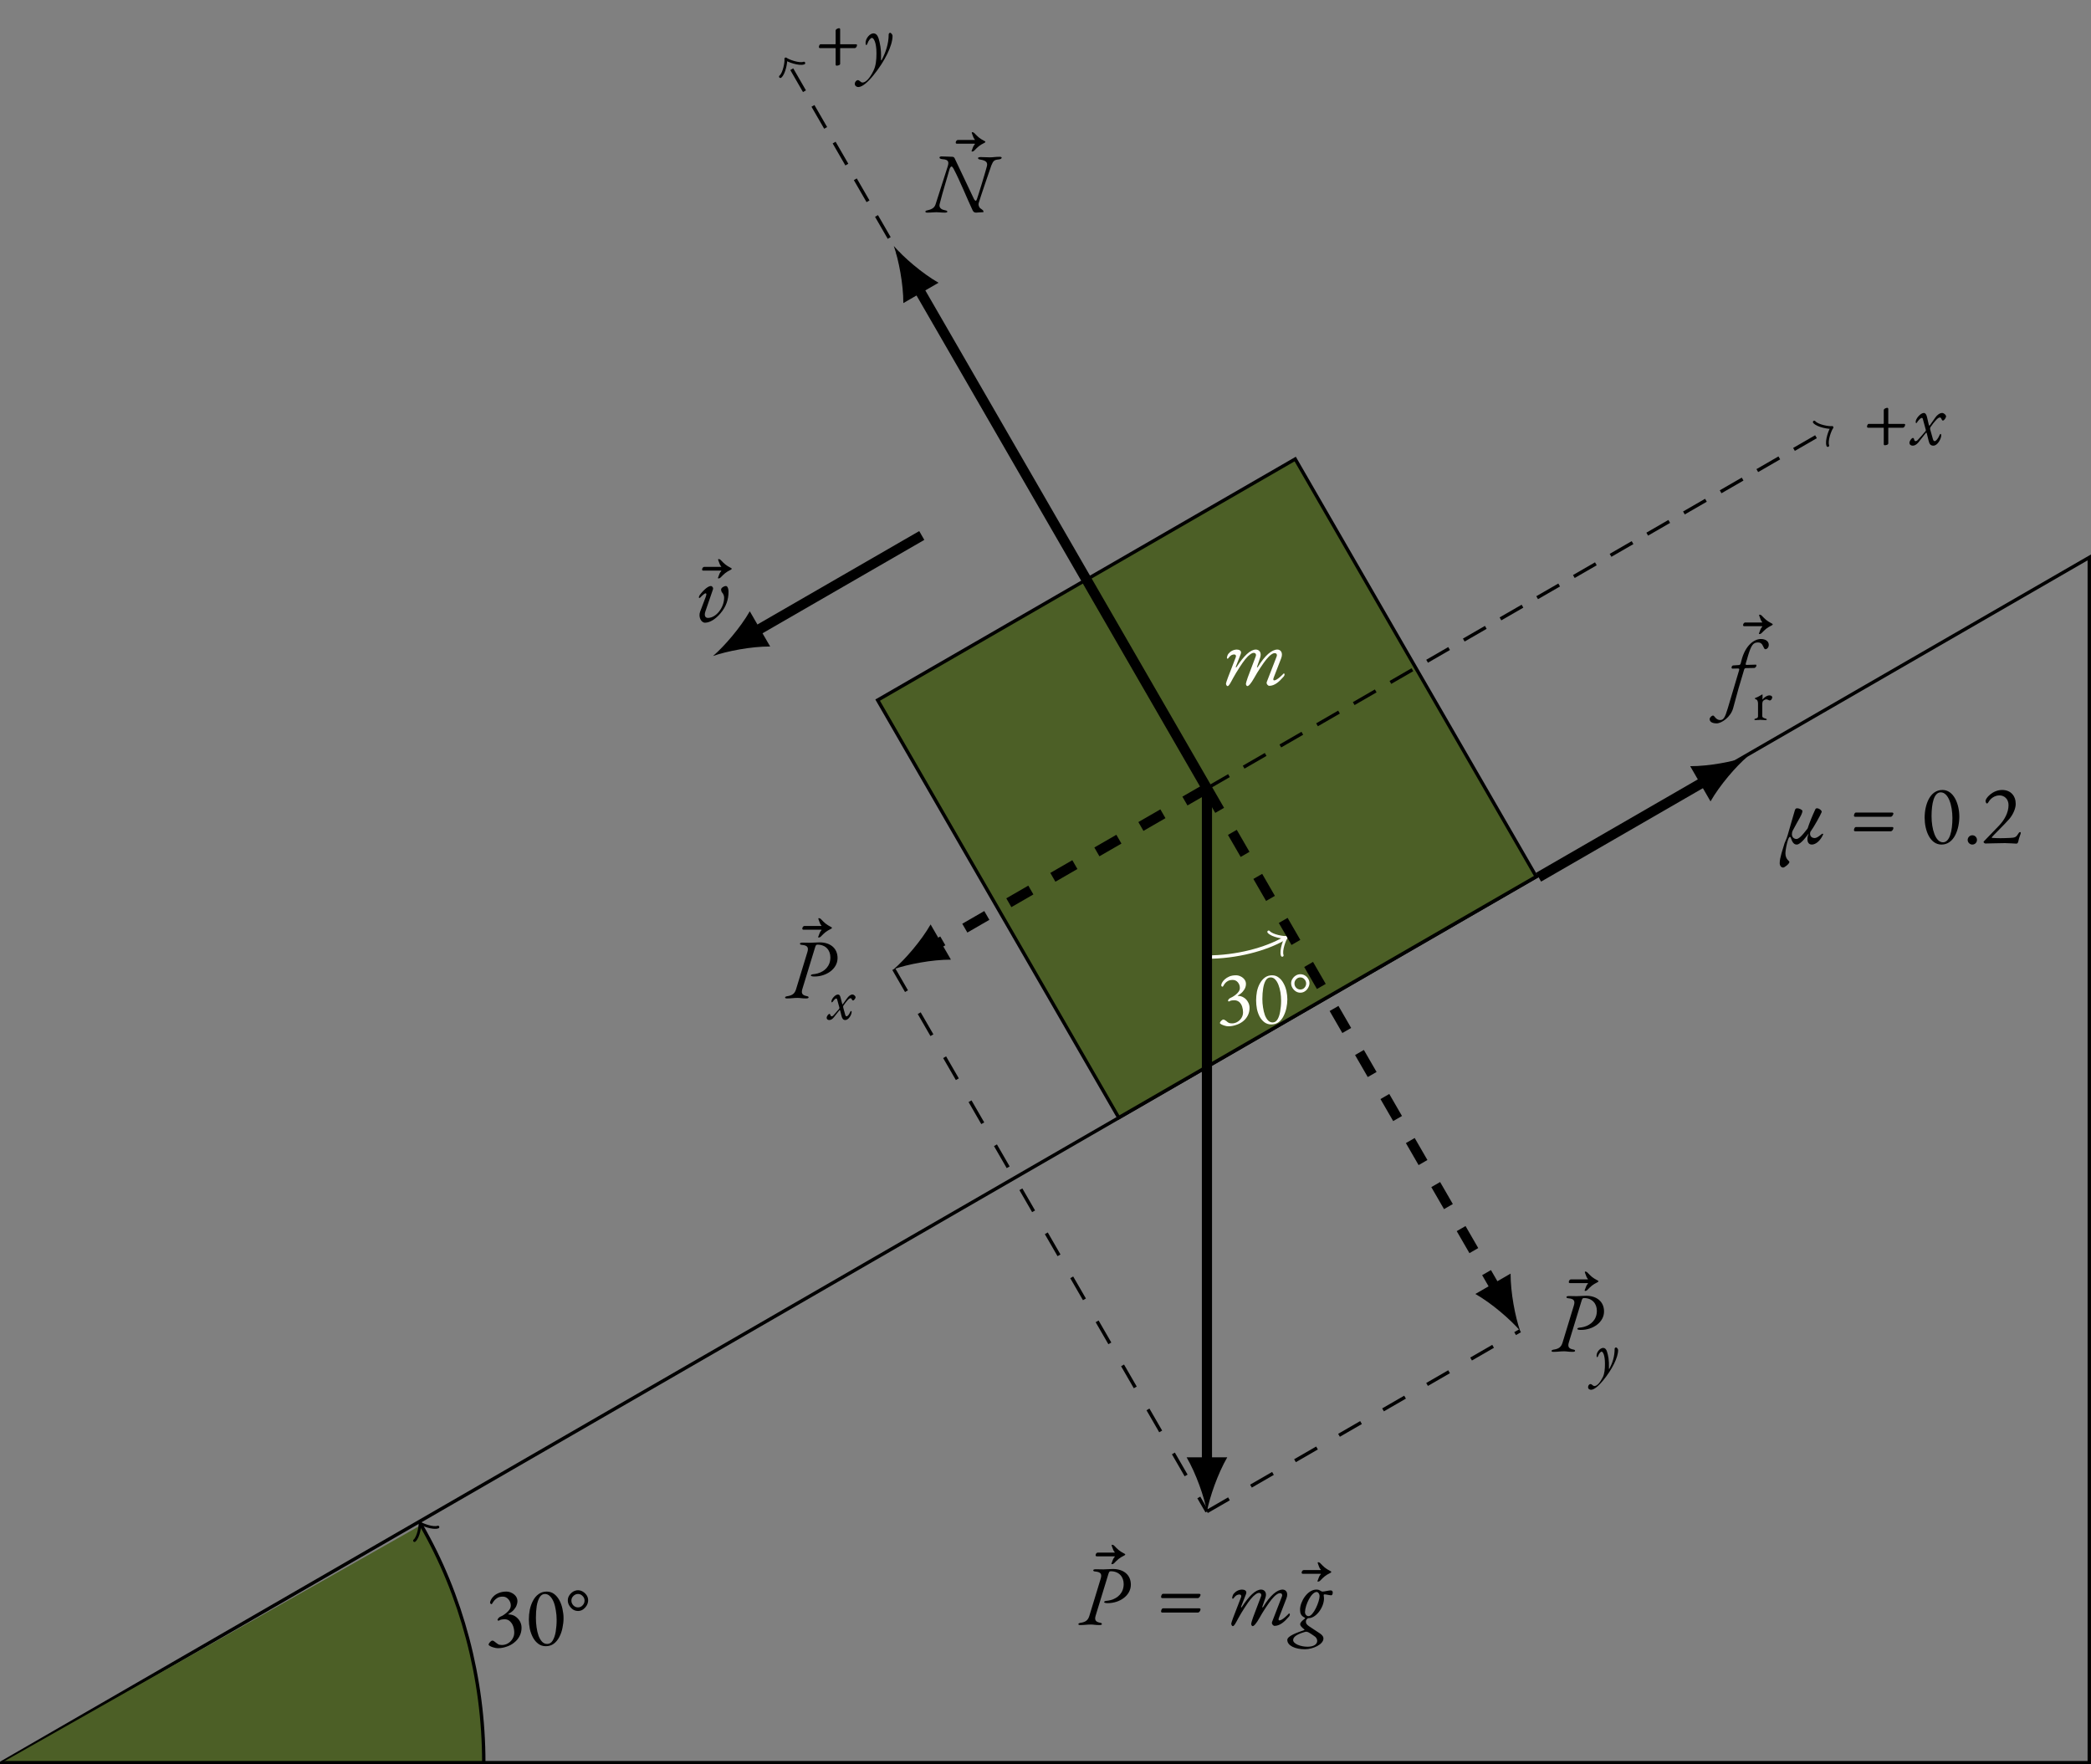 <?xml version="1.0" encoding="UTF-8" standalone="no"?>
<svg
   xmlns:dc="http://purl.org/dc/elements/1.1/"
   xmlns:cc="http://creativecommons.org/ns#"
   xmlns:rdf="http://www.w3.org/1999/02/22-rdf-syntax-ns#"
   xmlns:svg="http://www.w3.org/2000/svg"
   xmlns="http://www.w3.org/2000/svg"
   xmlns:xlink="http://www.w3.org/1999/xlink"
   xmlns:sodipodi="http://sodipodi.sourceforge.net/DTD/sodipodi-0.dtd"
   xmlns:inkscape="http://www.inkscape.org/namespaces/inkscape"
   inkscape:version="1.0 (4035a4f, 2020-05-01)"
   sodipodi:docname="plano-inclinado.svg"
   id="svg296"
   version="1.2"
   viewBox="0 0 245.89 207.48"
   height="207.48pt"
   width="245.89pt">
  <rect x="0" y="0" width="245.89" height="207.48" fill="#808080" stroke="none"/>
  <sodipodi:namedview
     inkscape:current-layer="svg296"
     inkscape:window-maximized="0"
     inkscape:window-y="23"
     inkscape:window-x="0"
     inkscape:cy="138.32"
     inkscape:cx="163.92667"
     inkscape:zoom="2.0929729"
     showgrid="false"
     id="namedview298"
     inkscape:window-height="480"
     inkscape:window-width="704"
     inkscape:pageshadow="2"
     inkscape:pageopacity="0"
     guidetolerance="10"
     gridtolerance="10"
     objecttolerance="10"
     borderopacity="1"
     bordercolor="#666666"
     pagecolor="#ffffff" />
  <defs
     id="defs111">
    <g
       id="g100">
      <symbol
         id="glyph0-0"
         overflow="visible">
        <path
           id="path10"
           d="M 0.5 0 L 0.5 -4.719 L 4.484 -4.719 L 4.484 0 Z M 1 -0.5 L 3.984 -0.5 L 3.984 -4.219 L 1 -4.219 Z M 1 -0.5 "
           style="stroke:none;" />
      </symbol>
      <symbol
         id="glyph0-1"
         overflow="visible">
        <path
           id="path13"
           d="M 1.594 0.375 C 1.445 0.375 1.285 0.348 1.109 0.297 C 0.93 0.254 0.785 0.195 0.672 0.125 C 0.555 0.062 0.5 0.004 0.5 -0.047 C 0.5 -0.098 0.523 -0.16 0.578 -0.234 C 0.629 -0.305 0.688 -0.367 0.75 -0.422 C 0.82 -0.484 0.883 -0.516 0.938 -0.516 C 1.008 -0.516 1.07 -0.492 1.125 -0.453 C 1.188 -0.41 1.25 -0.363 1.312 -0.312 C 1.406 -0.238 1.504 -0.164 1.609 -0.094 C 1.723 -0.031 1.875 0 2.062 0 C 2.312 0 2.547 -0.062 2.766 -0.188 C 2.984 -0.312 3.16 -0.484 3.297 -0.703 C 3.441 -0.93 3.516 -1.18 3.516 -1.453 C 3.516 -1.711 3.473 -1.961 3.391 -2.203 C 3.305 -2.441 3.176 -2.641 3 -2.797 C 2.832 -2.953 2.617 -3.031 2.359 -3.031 C 2.285 -3.031 2.188 -3.02 2.062 -3 C 1.945 -2.988 1.832 -2.945 1.719 -2.875 C 1.688 -2.852 1.648 -2.852 1.609 -2.875 C 1.566 -2.906 1.547 -2.938 1.547 -2.969 C 1.578 -3.051 1.617 -3.117 1.672 -3.172 C 1.723 -3.234 1.781 -3.281 1.844 -3.312 C 1.906 -3.332 2.004 -3.379 2.141 -3.453 C 2.273 -3.535 2.414 -3.633 2.562 -3.75 C 2.707 -3.863 2.832 -3.992 2.938 -4.141 C 3.051 -4.297 3.109 -4.461 3.109 -4.641 C 3.109 -4.91 3.02 -5.148 2.844 -5.359 C 2.664 -5.578 2.441 -5.688 2.172 -5.688 C 1.91 -5.688 1.703 -5.641 1.547 -5.547 C 1.391 -5.453 1.266 -5.348 1.172 -5.234 C 1.078 -5.117 1.004 -5.016 0.953 -4.922 C 0.91 -4.836 0.867 -4.797 0.828 -4.797 C 0.805 -4.797 0.773 -4.816 0.734 -4.859 C 0.691 -4.898 0.672 -4.941 0.672 -4.984 C 0.672 -5.066 0.707 -5.18 0.781 -5.328 C 0.852 -5.473 0.969 -5.617 1.125 -5.766 C 1.281 -5.91 1.477 -6.031 1.719 -6.125 C 1.969 -6.227 2.258 -6.281 2.594 -6.281 C 2.812 -6.281 3.02 -6.227 3.219 -6.125 C 3.414 -6.031 3.578 -5.898 3.703 -5.734 C 3.828 -5.566 3.891 -5.367 3.891 -5.141 C 3.891 -4.984 3.852 -4.816 3.781 -4.641 C 3.719 -4.473 3.609 -4.301 3.453 -4.125 C 3.305 -3.957 3.102 -3.801 2.844 -3.656 C 2.82 -3.645 2.812 -3.629 2.812 -3.609 C 2.812 -3.598 2.828 -3.594 2.859 -3.594 C 3.141 -3.594 3.395 -3.52 3.625 -3.375 C 3.852 -3.227 4.035 -3.035 4.172 -2.797 C 4.305 -2.566 4.375 -2.312 4.375 -2.031 C 4.375 -1.656 4.289 -1.316 4.125 -1.016 C 3.969 -0.723 3.754 -0.473 3.484 -0.266 C 3.223 -0.055 2.926 0.098 2.594 0.203 C 2.27 0.316 1.938 0.375 1.594 0.375 Z M 1.594 0.375 "
           style="stroke:none;" />
      </symbol>
      <symbol
         id="glyph0-2"
         overflow="visible">
        <path
           id="path16"
           d="M 2.438 0.141 C 2.102 0.141 1.812 0.047 1.562 -0.141 C 1.312 -0.328 1.102 -0.57 0.938 -0.875 C 0.77 -1.188 0.645 -1.531 0.562 -1.906 C 0.488 -2.281 0.453 -2.648 0.453 -3.016 C 0.453 -3.391 0.488 -3.77 0.562 -4.156 C 0.645 -4.539 0.77 -4.891 0.938 -5.203 C 1.102 -5.523 1.32 -5.785 1.594 -5.984 C 1.863 -6.18 2.18 -6.281 2.547 -6.281 C 2.879 -6.281 3.172 -6.188 3.422 -6 C 3.672 -5.812 3.879 -5.562 4.047 -5.25 C 4.211 -4.945 4.332 -4.609 4.406 -4.234 C 4.488 -3.867 4.531 -3.508 4.531 -3.156 C 4.531 -2.781 4.488 -2.398 4.406 -2.016 C 4.332 -1.629 4.207 -1.27 4.031 -0.938 C 3.863 -0.613 3.648 -0.352 3.391 -0.156 C 3.129 0.039 2.812 0.141 2.438 0.141 Z M 2.609 -0.125 C 2.879 -0.125 3.094 -0.254 3.25 -0.516 C 3.414 -0.785 3.535 -1.133 3.609 -1.562 C 3.68 -2 3.719 -2.469 3.719 -2.969 C 3.719 -3.344 3.688 -3.707 3.625 -4.062 C 3.57 -4.426 3.488 -4.754 3.375 -5.047 C 3.258 -5.336 3.113 -5.566 2.938 -5.734 C 2.77 -5.91 2.57 -6 2.344 -6 C 2.082 -6 1.875 -5.867 1.719 -5.609 C 1.562 -5.348 1.445 -5.004 1.375 -4.578 C 1.312 -4.148 1.281 -3.688 1.281 -3.188 C 1.281 -2.812 1.305 -2.441 1.359 -2.078 C 1.41 -1.711 1.488 -1.379 1.594 -1.078 C 1.707 -0.785 1.848 -0.551 2.016 -0.375 C 2.18 -0.207 2.379 -0.125 2.609 -0.125 Z M 2.609 -0.125 "
           style="stroke:none;" />
      </symbol>
      <symbol
         id="glyph0-3"
         overflow="visible">
        <path
           id="path19"
           d="M 1.453 -4 C 1.242 -4 1.047 -4.055 0.859 -4.172 C 0.68 -4.297 0.535 -4.453 0.422 -4.641 C 0.305 -4.828 0.25 -5.031 0.25 -5.25 C 0.25 -5.457 0.305 -5.648 0.422 -5.828 C 0.535 -6.004 0.68 -6.148 0.859 -6.266 C 1.047 -6.379 1.242 -6.438 1.453 -6.438 C 1.66 -6.438 1.852 -6.379 2.031 -6.266 C 2.207 -6.16 2.352 -6.02 2.469 -5.844 C 2.582 -5.664 2.641 -5.473 2.641 -5.266 C 2.641 -5.047 2.582 -4.836 2.469 -4.641 C 2.352 -4.453 2.207 -4.297 2.031 -4.172 C 1.852 -4.055 1.66 -4 1.453 -4 Z M 1.453 -4.422 C 1.66 -4.422 1.836 -4.5 1.984 -4.656 C 2.141 -4.82 2.219 -5.008 2.219 -5.219 C 2.219 -5.438 2.141 -5.617 1.984 -5.766 C 1.836 -5.922 1.66 -6 1.453 -6 C 1.242 -6 1.062 -5.922 0.906 -5.766 C 0.75 -5.617 0.672 -5.438 0.672 -5.219 C 0.672 -5.008 0.75 -4.82 0.906 -4.656 C 1.062 -4.5 1.242 -4.422 1.453 -4.422 Z M 1.453 -4.422 "
           style="stroke:none;" />
      </symbol>
      <symbol
         id="glyph1-0"
         overflow="visible">
        <path
           id="path22"
           d="M 3.781 0.297 L 7.438 -3.375 L 3.781 -7.047 L 0.094 -3.375 Z M 3.703 -2.203 C 3.656 -2.203 3.578 -2.297 3.531 -2.438 C 3.469 -2.578 3.422 -2.75 3.422 -3.094 C 3.422 -3.344 3.703 -3.531 4.172 -3.781 C 4.391 -3.891 4.641 -4.094 4.641 -4.312 C 4.641 -4.828 4.391 -5.188 3.875 -5.188 C 3.812 -5.188 3.75 -5.188 3.703 -5.172 C 3.656 -5.156 3.594 -5.172 3.516 -5.172 C 3.359 -5.172 3.203 -5.391 3.203 -5.609 C 3.203 -5.734 3.375 -5.859 3.516 -5.859 C 3.75 -5.859 4.062 -5.734 4.328 -5.5 C 4.766 -5.078 5.031 -4.406 5.031 -4.016 C 5.031 -3.641 4.859 -3.453 4.703 -3.375 C 4.391 -3.188 4.312 -3.141 4.062 -2.984 C 3.844 -2.859 3.812 -2.625 3.812 -2.375 C 3.812 -2.297 3.781 -2.203 3.703 -2.203 Z M 3.812 -0.734 C 3.562 -0.734 3.344 -0.938 3.344 -1.188 C 3.344 -1.422 3.562 -1.641 3.812 -1.641 C 4.062 -1.641 4.266 -1.422 4.266 -1.188 C 4.266 -0.938 4.062 -0.734 3.812 -0.734 Z M 3.812 -0.734 "
           style="stroke:none;" />
      </symbol>
      <symbol
         id="glyph1-1"
         overflow="visible">
        <path
           id="path25"
           d="M 0.531 0.172 C 0.688 0.172 0.844 -0.141 1.188 -0.781 C 1.578 -1.5 2.297 -2.609 2.609 -2.984 C 3.047 -3.516 3.422 -3.766 3.641 -3.734 C 3.734 -3.734 3.953 -3.641 3.844 -3.328 L 2.906 -0.844 C 2.766 -0.453 2.688 -0.156 2.688 -0.094 C 2.688 0.016 2.766 0.172 2.859 0.172 C 3.016 0.172 3.297 -0.141 3.656 -0.781 C 4.047 -1.5 4.766 -2.578 5.078 -2.953 C 5.516 -3.5 5.875 -3.719 6.094 -3.703 C 6.25 -3.703 6.406 -3.562 6.297 -3.297 L 5.141 -0.312 C 5.062 -0.094 5.281 0.141 5.438 0.141 C 6.078 0.141 6.625 -0.375 7.062 -0.875 C 7.203 -1.016 7.234 -1.109 7.234 -1.219 C 7.234 -1.281 7.203 -1.312 7.156 -1.312 C 7.141 -1.312 7.141 -1.312 7.125 -1.312 C 7.031 -1.203 6.344 -0.5 6.016 -0.5 C 5.906 -0.5 5.859 -0.594 5.969 -0.859 L 6.828 -3.078 C 7.094 -3.766 6.766 -4.125 6.391 -4.125 C 5.734 -4.125 4.922 -3.438 4.094 -2.078 C 4.047 -2 3.953 -2.016 4 -2.109 L 4.359 -3.156 C 4.578 -3.797 4.234 -4.125 3.859 -4.125 C 3.203 -4.125 2.438 -3.375 1.594 -2.078 C 1.562 -2 1.469 -2.016 1.5 -2.109 L 2.078 -3.594 C 2.234 -4 1.891 -4.125 1.609 -4.125 C 1.172 -4.109 0.859 -3.906 0.625 -3.625 C 0.531 -3.516 0.453 -3.25 0.453 -3.125 C 0.484 -3.031 0.562 -3.031 0.609 -3.094 C 0.922 -3.516 1.125 -3.547 1.328 -3.547 C 1.484 -3.547 1.562 -3.406 1.5 -3.234 L 0.578 -0.844 C 0.438 -0.453 0.344 -0.188 0.344 -0.125 C 0.344 -0.016 0.422 0.172 0.531 0.172 Z M 0.531 0.172 "
           style="stroke:none;" />
      </symbol>
      <symbol
         id="glyph1-2"
         overflow="visible">
        <path
           id="path28"
           d="M 0.484 -5.906 C 0.297 -5.688 0.297 -5.594 0.125 -5.156 C 0.109 -5.141 0.109 -5.141 0.109 -5.125 C 0.109 -5.078 0.141 -5.062 0.188 -5.062 C 0.266 -5.062 0.359 -5.109 0.406 -5.156 C 0.875 -5.625 1.016 -5.781 1.641 -6.094 C 1.734 -6.156 1.734 -6.156 1.734 -6.203 C 1.734 -6.25 1.703 -6.266 1.641 -6.297 C 1.016 -6.625 0.875 -6.781 0.422 -7.25 C 0.375 -7.297 0.266 -7.344 0.203 -7.344 C 0.141 -7.344 0.109 -7.297 0.172 -7.156 C 0.312 -6.812 0.312 -6.688 0.484 -6.484 C 0.531 -6.438 0.516 -6.422 0.453 -6.422 L -1.484 -6.422 C -1.656 -6.422 -1.75 -6.25 -1.75 -6.094 C -1.75 -6.031 -1.688 -5.984 -1.609 -5.984 L 0.453 -5.984 C 0.516 -5.984 0.531 -5.969 0.484 -5.906 Z M 0.484 -5.906 "
           style="stroke:none;" />
      </symbol>
      <symbol
         id="glyph1-3"
         overflow="visible">
        <path
           id="path31"
           d="M 0.031 0.047 C 0.531 0.047 0.688 0 1.094 0 C 1.438 0 1.578 0.047 2.078 0.047 C 2.25 0.047 2.375 0.016 2.375 -0.062 C 2.375 -0.156 2.297 -0.188 2.094 -0.234 C 1.578 -0.328 1.391 -0.578 1.469 -0.953 C 1.828 -2.406 2.359 -4.047 2.625 -5.031 C 2.688 -5.25 2.797 -5.375 2.859 -5.375 C 2.938 -5.375 3.016 -5.281 3.094 -5.141 C 3.875 -3.672 4.641 -1.719 5.359 -0.203 C 5.469 0 5.578 0.047 5.781 0.047 C 5.953 0.047 6.188 0 6.547 0 C 6.594 0 6.625 0 6.625 -0.062 C 6.625 -0.188 6.547 -0.25 6.438 -0.328 C 6.328 -0.406 6.188 -0.469 6.109 -0.656 C 6.047 -0.812 6.016 -0.922 6.078 -1.125 C 6.203 -1.578 7.469 -5.297 7.562 -5.531 C 7.781 -6.047 7.891 -6.156 8.391 -6.203 C 8.625 -6.219 8.766 -6.312 8.766 -6.406 C 8.766 -6.484 8.688 -6.516 8.531 -6.516 C 7.969 -6.516 7.781 -6.453 7.391 -6.453 C 7 -6.453 6.672 -6.484 6.312 -6.484 C 6.156 -6.484 5.984 -6.453 5.984 -6.375 C 5.984 -6.281 6.062 -6.203 6.266 -6.188 C 6.891 -6.078 7.141 -5.891 7.031 -5.422 C 6.969 -5.109 6.016 -1.969 5.859 -1.547 C 5.797 -1.391 5.766 -1.344 5.719 -1.344 C 5.656 -1.344 5.547 -1.469 5.516 -1.531 L 3.234 -6.344 C 3.188 -6.438 3.094 -6.516 2.984 -6.516 C 2.641 -6.516 2.234 -6.562 1.688 -6.562 C 1.625 -6.562 1.453 -6.547 1.453 -6.422 C 1.453 -6.312 1.609 -6.25 1.828 -6.234 C 2.594 -6.188 2.578 -5.844 2.375 -5.25 L 1 -0.953 C 0.891 -0.625 0.703 -0.375 0.078 -0.234 C -0.156 -0.188 -0.203 -0.156 -0.203 -0.062 C -0.203 0.016 -0.125 0.047 0.031 0.047 Z M 0.031 0.047 "
           style="stroke:none;" />
      </symbol>
      <symbol
         id="glyph1-4"
         overflow="visible">
        <path
           id="path34"
           d="M -0.141 2.891 C 0.422 2.891 1.516 2.156 1.797 1.094 C 2.188 -0.406 2.625 -1.938 3.094 -3.453 C 3.125 -3.562 3.203 -3.609 3.344 -3.609 L 4.25 -3.625 C 4.422 -3.625 4.531 -3.812 4.531 -3.906 C 4.531 -3.984 4.5 -4.016 4.469 -4.016 C 4.125 -4.016 3.766 -3.984 3.375 -3.984 C 3.312 -3.984 3.266 -4 3.266 -4.078 C 3.266 -4.141 3.297 -4.172 3.312 -4.281 C 3.406 -4.531 3.453 -4.75 3.531 -5.016 C 3.922 -6.312 4.141 -6.625 4.719 -6.625 C 5 -6.625 5.188 -6.484 5.297 -6.219 C 5.406 -6 5.469 -5.828 5.578 -5.828 C 5.75 -5.828 5.984 -6 5.984 -6.344 C 5.984 -6.75 5.625 -7.031 5.047 -7.031 C 4.344 -7.031 3.234 -6.375 2.766 -4.484 L 2.688 -4.172 C 2.656 -4.047 2.578 -3.984 2.5 -3.969 L 1.797 -3.922 C 1.688 -3.922 1.609 -3.781 1.609 -3.672 C 1.609 -3.594 1.641 -3.547 1.734 -3.547 L 2.359 -3.562 C 2.5 -3.562 2.531 -3.516 2.5 -3.375 L 1.156 1.141 C 0.828 2.25 0.641 2.5 0.266 2.5 C 0.016 2.5 -0.141 2.375 -0.266 2.25 C -0.391 2.109 -0.484 1.969 -0.578 1.969 C -0.703 1.969 -0.969 2.188 -0.969 2.391 C -0.969 2.719 -0.641 2.891 -0.141 2.891 Z M -0.141 2.891 "
           style="stroke:none;" />
      </symbol>
      <symbol
         id="glyph1-5"
         overflow="visible">
        <path
           id="path37"
           d="M 0.297 2.844 C 0.469 2.844 1.031 2.391 1.031 2.188 C 1.031 2.109 0.922 2.047 0.812 1.922 C 0.703 1.781 0.562 1.562 0.562 1.156 C 0.562 0.781 0.75 -0.094 0.859 -0.391 C 0.922 -0.594 1.016 -0.766 1.094 -0.766 C 1.156 -0.766 1.188 -0.672 1.219 -0.594 C 1.344 -0.25 1.5 0.141 1.891 0.141 C 2.391 0.141 3.156 -0.984 3.281 -1.141 L 3.297 -1.141 C 3.234 -0.984 3.156 -0.766 3.156 -0.594 C 3.125 -0.172 3.281 0.141 3.672 0.141 C 4.141 0.141 4.703 -0.344 5 -1.062 C 5.016 -1.109 4.969 -1.141 4.922 -1.141 C 4.828 -1.141 4.359 -0.625 4 -0.625 C 3.547 -0.625 3.375 -1 3.5 -1.359 C 3.891 -1.891 4.688 -3.312 4.828 -3.688 C 4.875 -3.828 4.547 -4.125 4.281 -4.125 C 4.203 -4.125 4.125 -4.109 4.078 -4 C 3.672 -3.125 3.422 -2.5 3.172 -1.75 C 2.453 -0.812 2.109 -0.516 1.859 -0.516 C 1.578 -0.516 1.328 -0.734 1.328 -1.047 C 1.328 -1.156 1.328 -1.312 1.422 -1.5 C 2.062 -2.734 2.562 -3.422 2.562 -3.812 C 2.562 -3.922 2.25 -4.125 1.922 -4.125 C 1.781 -4.125 1.719 -4.031 1.672 -3.891 C 1.484 -3.312 0.922 -1.25 0.812 -0.922 C 0.719 -0.594 0.516 -0.172 0.453 0 C 0.234 0.75 -0.109 1.688 -0.109 2.328 C -0.109 2.641 0.078 2.844 0.297 2.844 Z M 0.297 2.844 "
           style="stroke:none;" />
      </symbol>
      <symbol
         id="glyph1-6"
         overflow="visible">
        <path
           id="path40"
           d="M 0.641 -3.125 L 4.828 -3.125 C 4.984 -3.125 5.141 -3.375 5.141 -3.516 C 5.141 -3.578 5.062 -3.625 5 -3.625 L 0.734 -3.625 C 0.562 -3.625 0.5 -3.344 0.5 -3.25 C 0.5 -3.188 0.562 -3.125 0.641 -3.125 Z M 0.641 -1.422 L 4.828 -1.422 C 4.984 -1.422 5.141 -1.641 5.141 -1.812 C 5.141 -1.875 5.062 -1.922 5 -1.922 L 0.734 -1.922 C 0.562 -1.922 0.5 -1.641 0.5 -1.547 C 0.5 -1.484 0.562 -1.422 0.641 -1.422 Z M 0.641 -1.422 "
           style="stroke:none;" />
      </symbol>
      <symbol
         id="glyph1-7"
         overflow="visible">
        <path
           id="path43"
           d="M 2.391 0.141 C 3.875 0.141 4.484 -1.656 4.484 -3.156 C 4.484 -4.594 3.844 -6.281 2.5 -6.281 C 1.016 -6.281 0.406 -4.531 0.406 -3.016 C 0.406 -1.531 1.031 0.141 2.391 0.141 Z M 2.562 -0.125 C 1.672 -0.125 1.219 -1.688 1.219 -3.188 C 1.219 -4.688 1.5 -6 2.297 -6 C 3.203 -6 3.672 -4.469 3.672 -2.969 C 3.672 -1.469 3.359 -0.125 2.562 -0.125 Z M 2.562 -0.125 "
           style="stroke:none;" />
      </symbol>
      <symbol
         id="glyph1-8"
         overflow="visible">
        <path
           id="path46"
           d="M 1.141 0.141 C 1.453 0.141 1.688 -0.109 1.688 -0.406 C 1.688 -0.703 1.453 -0.953 1.141 -0.953 C 0.844 -0.953 0.594 -0.703 0.594 -0.406 C 0.594 -0.109 0.844 0.141 1.141 0.141 Z M 1.141 0.141 "
           style="stroke:none;" />
      </symbol>
      <symbol
         id="glyph1-9"
         overflow="visible">
        <path
           id="path49"
           d="M 4.031 0.031 C 4.094 0.031 4.203 0 4.25 -0.203 C 4.344 -0.703 4.547 -1.109 4.547 -1.219 C 4.547 -1.266 4.531 -1.328 4.469 -1.328 C 4.359 -1.328 4.281 -1.188 4.234 -1.109 C 3.984 -0.703 3.844 -0.672 3.281 -0.641 C 2.922 -0.625 2.516 -0.609 2.141 -0.609 C 1.781 -0.609 1.484 -0.625 1.266 -0.641 C 1.188 -0.641 1.125 -0.656 1.125 -0.703 C 1.125 -0.75 2.766 -2.359 3.219 -2.891 C 3.641 -3.406 3.953 -4.094 3.953 -4.641 C 3.953 -5.609 3.344 -6.281 2.359 -6.281 C 1.219 -6.281 0.406 -5.297 0.406 -5 C 0.406 -4.812 0.516 -4.688 0.562 -4.688 C 0.625 -4.688 0.688 -4.75 0.734 -4.828 C 1 -5.312 1.5 -5.641 2.047 -5.641 C 2.609 -5.641 3.109 -5.219 3.109 -4.5 C 3.109 -3.625 2.625 -2.734 1.953 -2.047 L 0.25 -0.281 C 0.188 -0.219 0.172 -0.203 0.172 -0.156 C 0.172 -0.094 0.312 0.016 0.375 0.016 C 0.562 0.016 2.188 -0.031 2.688 -0.031 C 3.188 -0.031 3.828 0.031 4.031 0.031 Z M 4.031 0.031 "
           style="stroke:none;" />
      </symbol>
      <symbol
         id="glyph1-10"
         overflow="visible">
        <path
           id="path52"
           d="M 0.016 0.047 C 0.516 0.047 0.766 -0.016 1.25 -0.016 C 1.594 -0.016 1.75 0.047 2.25 0.047 C 2.406 0.047 2.547 0.016 2.547 -0.062 C 2.547 -0.156 2.5 -0.203 2.297 -0.234 C 1.781 -0.344 1.656 -0.578 1.828 -1.109 L 3.281 -5.859 C 3.375 -6.156 3.406 -6.281 3.578 -6.281 C 4.578 -6.281 5.109 -5.609 5.109 -4.781 C 5.109 -3.75 4.438 -3.125 3.594 -2.891 C 3.406 -2.844 3.234 -2.812 3.047 -2.797 C 2.922 -2.781 2.812 -2.734 2.812 -2.656 C 2.812 -2.547 3.094 -2.531 3.234 -2.531 C 4.641 -2.531 5.953 -3.422 5.953 -4.703 C 5.953 -5.859 5.094 -6.547 3.844 -6.547 C 3.578 -6.547 2.938 -6.5 2.734 -6.5 C 2.438 -6.5 1.938 -6.516 1.844 -6.516 C 1.688 -6.516 1.531 -6.484 1.531 -6.406 C 1.531 -6.312 1.578 -6.266 1.781 -6.25 C 2.438 -6.188 2.578 -5.938 2.391 -5.359 L 1.062 -1 C 0.906 -0.516 0.625 -0.328 0.141 -0.234 C -0.094 -0.203 -0.219 -0.156 -0.219 -0.062 C -0.219 0.016 -0.141 0.047 0.016 0.047 Z M 0.016 0.047 "
           style="stroke:none;" />
      </symbol>
      <symbol
         id="glyph1-11"
         overflow="visible">
        <path
           id="path55"
           d="M 1.203 0.141 C 1.734 0.141 2.391 -0.219 3.016 -0.953 C 3.703 -1.75 3.969 -2.609 3.969 -3.484 C 3.969 -3.938 3.812 -4.172 3.672 -4.172 C 3.406 -4.172 3.094 -3.938 3.094 -3.766 C 3.094 -3.641 3.125 -3.531 3.203 -3.422 C 3.359 -3.266 3.453 -3.016 3.453 -2.797 C 3.453 -1.641 2.516 -0.422 1.547 -0.422 C 1.203 -0.422 1.094 -0.734 1.25 -1.188 L 2.141 -3.781 C 2.203 -3.969 2.047 -4.172 1.891 -4.172 C 1.594 -4.172 1.094 -3.781 0.594 -3.125 C 0.5 -2.984 0.484 -2.906 0.484 -2.828 C 0.484 -2.797 0.5 -2.766 0.547 -2.766 C 0.562 -2.766 0.609 -2.766 0.672 -2.844 C 0.891 -3.078 1.172 -3.312 1.25 -3.312 C 1.422 -3.312 1.375 -3.141 1.281 -2.875 L 0.625 -1.141 C 0.406 -0.562 0.734 0.141 1.203 0.141 Z M 1.203 0.141 "
           style="stroke:none;" />
      </symbol>
      <symbol
         id="glyph1-12"
         overflow="visible">
        <path
           id="path58"
           d="M 1.453 2.891 C 2.375 2.891 3.625 2.328 3.625 1.625 C 3.625 1.422 3.516 1.25 3.234 1.047 C 2.938 0.844 2.328 0.453 2 0.234 C 1.656 0 1.562 -0.125 1.562 -0.359 C 1.562 -0.453 1.578 -0.547 1.672 -0.641 C 1.719 -0.703 1.781 -0.766 1.891 -0.766 C 2.766 -0.766 3.688 -2.047 3.688 -3.078 C 3.688 -3.203 3.672 -3.312 3.656 -3.422 C 3.625 -3.531 3.703 -3.562 3.766 -3.562 C 3.922 -3.562 4.359 -3.453 4.547 -3.453 C 4.625 -3.453 4.719 -3.547 4.719 -3.797 C 4.719 -3.953 4.578 -4.031 4.5 -4.031 C 4.234 -4.031 3.75 -3.891 3.531 -3.891 C 3.422 -3.891 3.344 -3.953 3.25 -4 C 3.172 -4.047 3.078 -4.125 2.797 -4.125 C 1.719 -4.125 0.875 -2.672 0.875 -1.781 C 0.875 -1.328 0.984 -1.047 1.391 -0.844 C 1.453 -0.828 1.469 -0.812 1.469 -0.781 C 1.469 -0.766 1.469 -0.734 1.391 -0.672 C 1.109 -0.453 0.891 -0.25 0.891 -0.062 C 0.891 0.156 1.078 0.312 1.375 0.562 C 1.422 0.594 1.406 0.625 1.359 0.641 C 0.453 0.953 -0.625 1.344 -0.625 1.797 C -0.625 2.469 0.297 2.891 1.453 2.891 Z M 1.859 -1 C 1.641 -1 1.453 -1.219 1.453 -1.484 C 1.484 -2.344 2.203 -3.844 2.828 -3.844 C 3.016 -3.844 3.172 -3.578 3.172 -3.375 C 3.172 -2.734 2.453 -1 1.859 -1 Z M 1.75 2.594 C 0.938 2.594 0.062 2.25 0.062 1.812 C 0.062 1.406 0.578 1.109 1.375 0.875 C 1.453 0.844 1.547 0.828 1.625 0.828 C 1.688 0.828 1.797 0.875 1.906 0.922 C 2.047 1 2.375 1.219 2.484 1.297 C 2.781 1.469 2.891 1.703 2.891 1.906 C 2.891 2.266 2.547 2.594 1.75 2.594 Z M 1.75 2.594 "
           style="stroke:none;" />
      </symbol>
      <symbol
         id="glyph2-0"
         overflow="visible">
        <path
           id="path61"
           d="M 3.406 0.266 L 6.688 -3.047 L 3.406 -6.344 L 0.094 -3.047 Z M 3.328 -1.984 C 3.281 -1.984 3.219 -2.078 3.172 -2.188 C 3.125 -2.328 3.078 -2.469 3.078 -2.797 C 3.078 -3.016 3.328 -3.188 3.766 -3.406 C 3.953 -3.5 4.172 -3.688 4.172 -3.891 C 4.172 -4.344 3.953 -4.672 3.484 -4.672 C 3.422 -4.672 3.375 -4.656 3.328 -4.656 C 3.281 -4.641 3.234 -4.656 3.172 -4.656 C 3.016 -4.656 2.875 -4.844 2.875 -5.047 C 2.875 -5.172 3.031 -5.281 3.156 -5.281 C 3.375 -5.281 3.656 -5.172 3.891 -4.938 C 4.281 -4.562 4.516 -3.969 4.516 -3.609 C 4.516 -3.281 4.375 -3.109 4.234 -3.031 C 3.953 -2.875 3.875 -2.828 3.656 -2.688 C 3.453 -2.578 3.438 -2.375 3.438 -2.141 C 3.438 -2.078 3.406 -1.984 3.328 -1.984 Z M 3.422 -0.656 C 3.203 -0.656 3.016 -0.844 3.016 -1.062 C 3.016 -1.281 3.203 -1.469 3.422 -1.469 C 3.656 -1.469 3.844 -1.281 3.844 -1.062 C 3.844 -0.844 3.656 -0.656 3.422 -0.656 Z M 3.422 -0.656 "
           style="stroke:none;" />
      </symbol>
      <symbol
         id="glyph2-1"
         overflow="visible">
        <path
           id="path64"
           d="M 2.531 0.078 C 2.609 0.078 2.953 0.047 2.953 -0.141 L 2.953 -1.953 C 2.953 -1.984 2.969 -1.984 3 -1.984 L 4.656 -1.984 C 4.828 -1.984 4.938 -2.203 4.938 -2.344 C 4.938 -2.406 4.875 -2.438 4.812 -2.438 L 2.984 -2.438 C 2.953 -2.438 2.953 -2.453 2.953 -2.5 L 2.953 -4.203 C 2.953 -4.266 2.891 -4.328 2.828 -4.328 C 2.781 -4.328 2.422 -4.25 2.422 -4.047 L 2.422 -2.516 C 2.422 -2.453 2.406 -2.438 2.359 -2.438 L 0.656 -2.438 C 0.5 -2.438 0.453 -2.172 0.453 -2.094 C 0.453 -2.047 0.516 -1.984 0.578 -1.984 L 2.391 -1.984 C 2.406 -1.984 2.422 -1.969 2.422 -1.953 L 2.422 -0.047 C 2.422 0.016 2.469 0.078 2.531 0.078 Z M 2.531 0.078 "
           style="stroke:none;" />
      </symbol>
      <symbol
         id="glyph2-2"
         overflow="visible">
        <path
           id="path67"
           d="M -0.297 2.594 C 0.203 2.594 0.891 1.953 1.516 1.172 C 2.844 -0.469 3.734 -2.297 3.734 -3.406 C 3.734 -3.625 3.516 -3.797 3.438 -3.797 C 3.391 -3.797 3.281 -3.672 3.281 -3.625 C 3.281 -2.438 2.891 -1.422 2.5 -0.672 C 2.422 -0.516 2.359 -0.484 2.375 -0.703 C 2.422 -1.891 2.25 -2.594 2.094 -3.125 C 1.969 -3.5 1.781 -3.719 1.484 -3.719 C 1.078 -3.719 0.562 -3.141 0.562 -2.594 C 0.562 -2.453 0.594 -2.344 0.641 -2.344 C 0.719 -2.344 0.797 -2.531 0.812 -2.594 C 0.875 -2.812 1.141 -3.188 1.312 -3.188 C 1.5 -3.188 1.844 -2.703 1.844 -1.375 C 1.844 -0.562 1.766 0.109 1.5 0.656 C 1.109 1.469 0.625 2.062 0.203 2.062 C 0.094 2.062 0.016 2 -0.078 1.922 C -0.156 1.859 -0.234 1.781 -0.344 1.781 C -0.516 1.781 -0.703 1.984 -0.703 2.219 C -0.703 2.469 -0.469 2.594 -0.297 2.594 Z M -0.297 2.594 "
           style="stroke:none;" />
      </symbol>
      <symbol
         id="glyph2-3"
         overflow="visible">
        <path
           id="path70"
           d="M 0.438 0.125 C 0.641 0.125 0.844 0.047 1.094 -0.234 C 1.391 -0.594 1.672 -0.984 1.969 -1.344 C 2.031 -1.438 2.078 -1.438 2.109 -1.297 L 2.312 -0.469 C 2.406 -0.078 2.531 0.125 2.875 0.125 C 3.391 0.125 3.797 -0.719 3.797 -1.062 C 3.797 -1.234 3.766 -1.25 3.719 -1.25 C 3.672 -1.25 3.641 -1.219 3.609 -1.125 C 3.422 -0.688 3.188 -0.406 3.016 -0.406 C 2.953 -0.406 2.875 -0.469 2.828 -0.625 L 2.516 -1.734 C 2.469 -1.891 2.5 -1.969 2.531 -2.047 C 2.766 -2.391 2.953 -2.625 3.125 -2.812 C 3.344 -3.062 3.5 -3.188 3.641 -3.188 C 3.719 -3.188 3.781 -3.141 3.844 -2.984 C 3.875 -2.891 3.922 -2.828 4 -2.828 C 4.156 -2.828 4.375 -3.188 4.375 -3.328 C 4.359 -3.469 4.141 -3.719 3.906 -3.719 C 3.594 -3.719 3.281 -3.438 3.109 -3.188 L 2.469 -2.281 C 2.406 -2.203 2.375 -2.219 2.344 -2.312 L 2.125 -3.25 C 2.047 -3.562 1.938 -3.719 1.75 -3.719 C 1.359 -3.719 0.797 -3.047 0.797 -2.688 C 0.797 -2.594 0.812 -2.531 0.859 -2.531 C 0.938 -2.531 0.984 -2.641 1 -2.688 C 1.234 -3 1.422 -3.141 1.5 -3.141 C 1.578 -3.141 1.609 -3.125 1.641 -3 L 1.984 -1.734 C 2 -1.688 2 -1.625 1.953 -1.578 C 1.578 -1.141 1.375 -0.891 1.016 -0.516 C 0.953 -0.453 0.859 -0.406 0.781 -0.406 C 0.703 -0.406 0.641 -0.469 0.609 -0.625 C 0.594 -0.703 0.562 -0.781 0.469 -0.781 C 0.312 -0.781 0.062 -0.422 0.062 -0.219 C 0.062 0.016 0.25 0.125 0.438 0.125 Z M 0.438 0.125 "
           style="stroke:none;" />
      </symbol>
      <symbol
         id="glyph3-0"
         overflow="visible">
        <path
           id="path73"
           d="M 0.453 0 L 0.453 -4.25 L 4.031 -4.25 L 4.031 0 Z M 0.891 -0.453 L 3.594 -0.453 L 3.594 -3.797 L 0.891 -3.797 Z M 0.891 -0.453 "
           style="stroke:none;" />
      </symbol>
      <symbol
         id="glyph3-1"
         overflow="visible">
        <path
           id="path76"
           d="M 1.453 0.344 C 1.305 0.344 1.156 0.316 1 0.266 C 0.852 0.223 0.723 0.172 0.609 0.109 C 0.504 0.055 0.453 0.004 0.453 -0.047 C 0.453 -0.086 0.473 -0.141 0.516 -0.203 C 0.566 -0.273 0.625 -0.332 0.688 -0.375 C 0.75 -0.426 0.801 -0.453 0.844 -0.453 C 0.914 -0.453 0.977 -0.43 1.031 -0.391 C 1.082 -0.359 1.141 -0.32 1.203 -0.281 C 1.273 -0.207 1.363 -0.141 1.469 -0.078 C 1.57 -0.023 1.707 0 1.875 0 C 2.094 0 2.301 -0.055 2.5 -0.172 C 2.695 -0.285 2.859 -0.441 2.984 -0.641 C 3.109 -0.836 3.172 -1.062 3.172 -1.312 C 3.172 -1.539 3.133 -1.766 3.062 -1.984 C 2.988 -2.203 2.875 -2.379 2.719 -2.516 C 2.562 -2.648 2.367 -2.719 2.141 -2.719 C 2.078 -2.719 1.988 -2.711 1.875 -2.703 C 1.758 -2.691 1.656 -2.656 1.562 -2.594 C 1.531 -2.57 1.492 -2.57 1.453 -2.594 C 1.41 -2.613 1.395 -2.641 1.406 -2.672 C 1.426 -2.754 1.457 -2.816 1.5 -2.859 C 1.551 -2.91 1.609 -2.953 1.672 -2.984 C 1.723 -3.004 1.805 -3.047 1.922 -3.109 C 2.047 -3.18 2.176 -3.27 2.312 -3.375 C 2.445 -3.477 2.562 -3.598 2.656 -3.734 C 2.75 -3.867 2.797 -4.016 2.797 -4.172 C 2.797 -4.422 2.719 -4.641 2.562 -4.828 C 2.406 -5.016 2.203 -5.109 1.953 -5.109 C 1.723 -5.109 1.535 -5.066 1.391 -4.984 C 1.254 -4.91 1.145 -4.82 1.062 -4.719 C 0.977 -4.613 0.914 -4.52 0.875 -4.438 C 0.832 -4.352 0.789 -4.312 0.75 -4.312 C 0.727 -4.312 0.695 -4.328 0.656 -4.359 C 0.625 -4.398 0.609 -4.441 0.609 -4.484 C 0.609 -4.555 0.641 -4.656 0.703 -4.781 C 0.773 -4.914 0.879 -5.047 1.016 -5.172 C 1.16 -5.305 1.344 -5.422 1.562 -5.516 C 1.781 -5.609 2.039 -5.656 2.344 -5.656 C 2.539 -5.656 2.727 -5.609 2.906 -5.516 C 3.082 -5.43 3.227 -5.312 3.344 -5.156 C 3.457 -5.008 3.516 -4.832 3.516 -4.625 C 3.516 -4.477 3.484 -4.328 3.422 -4.172 C 3.359 -4.023 3.258 -3.875 3.125 -3.719 C 2.988 -3.562 2.801 -3.414 2.562 -3.281 C 2.551 -3.281 2.547 -3.27 2.547 -3.25 C 2.547 -3.238 2.555 -3.234 2.578 -3.234 C 2.836 -3.234 3.066 -3.164 3.266 -3.031 C 3.473 -2.906 3.633 -2.734 3.75 -2.516 C 3.875 -2.305 3.938 -2.078 3.938 -1.828 C 3.938 -1.484 3.863 -1.176 3.719 -0.906 C 3.582 -0.645 3.395 -0.422 3.156 -0.234 C 2.914 -0.047 2.645 0.094 2.344 0.188 C 2.051 0.289 1.754 0.344 1.453 0.344 Z M 1.453 0.344 "
           style="stroke:none;" />
      </symbol>
      <symbol
         id="glyph3-2"
         overflow="visible">
        <path
           id="path79"
           d="M 2.188 0.125 C 1.883 0.125 1.617 0.039 1.391 -0.125 C 1.172 -0.289 0.984 -0.508 0.828 -0.781 C 0.68 -1.062 0.57 -1.367 0.5 -1.703 C 0.438 -2.047 0.406 -2.379 0.406 -2.703 C 0.406 -3.047 0.438 -3.391 0.5 -3.734 C 0.57 -4.086 0.688 -4.406 0.844 -4.688 C 1 -4.977 1.195 -5.211 1.438 -5.391 C 1.676 -5.566 1.957 -5.656 2.281 -5.656 C 2.582 -5.656 2.844 -5.566 3.062 -5.391 C 3.289 -5.223 3.477 -5 3.625 -4.719 C 3.781 -4.445 3.895 -4.145 3.969 -3.812 C 4.039 -3.477 4.078 -3.148 4.078 -2.828 C 4.078 -2.492 4.039 -2.156 3.969 -1.812 C 3.895 -1.469 3.781 -1.145 3.625 -0.844 C 3.477 -0.551 3.285 -0.316 3.047 -0.141 C 2.805 0.035 2.52 0.125 2.188 0.125 Z M 2.344 -0.109 C 2.582 -0.109 2.773 -0.227 2.922 -0.469 C 3.066 -0.707 3.172 -1.02 3.234 -1.406 C 3.305 -1.801 3.344 -2.223 3.344 -2.672 C 3.344 -3.004 3.316 -3.332 3.266 -3.656 C 3.211 -3.977 3.133 -4.27 3.031 -4.531 C 2.926 -4.801 2.797 -5.016 2.641 -5.172 C 2.492 -5.328 2.316 -5.406 2.109 -5.406 C 1.867 -5.406 1.676 -5.285 1.531 -5.047 C 1.395 -4.816 1.297 -4.508 1.234 -4.125 C 1.172 -3.738 1.141 -3.32 1.141 -2.875 C 1.141 -2.539 1.164 -2.207 1.219 -1.875 C 1.27 -1.539 1.344 -1.238 1.438 -0.969 C 1.539 -0.707 1.664 -0.5 1.812 -0.344 C 1.969 -0.188 2.145 -0.109 2.344 -0.109 Z M 2.344 -0.109 "
           style="stroke:none;" />
      </symbol>
      <symbol
         id="glyph3-3"
         overflow="visible">
        <path
           id="path82"
           d="M 1.297 -3.609 C 1.109 -3.609 0.93 -3.66 0.766 -3.766 C 0.609 -3.867 0.477 -4.004 0.375 -4.172 C 0.27 -4.348 0.219 -4.531 0.219 -4.719 C 0.219 -4.906 0.27 -5.078 0.375 -5.234 C 0.477 -5.398 0.609 -5.531 0.766 -5.625 C 0.93 -5.727 1.109 -5.781 1.297 -5.781 C 1.492 -5.781 1.672 -5.734 1.828 -5.641 C 1.992 -5.547 2.125 -5.414 2.219 -5.25 C 2.32 -5.094 2.375 -4.922 2.375 -4.734 C 2.375 -4.547 2.32 -4.363 2.219 -4.188 C 2.125 -4.008 1.992 -3.867 1.828 -3.766 C 1.672 -3.66 1.492 -3.609 1.297 -3.609 Z M 1.297 -3.984 C 1.492 -3.984 1.656 -4.051 1.781 -4.188 C 1.914 -4.332 1.984 -4.5 1.984 -4.688 C 1.984 -4.883 1.914 -5.051 1.781 -5.188 C 1.656 -5.332 1.492 -5.406 1.297 -5.406 C 1.109 -5.406 0.945 -5.332 0.812 -5.188 C 0.676 -5.051 0.609 -4.883 0.609 -4.688 C 0.609 -4.5 0.676 -4.332 0.812 -4.188 C 0.945 -4.051 1.109 -3.984 1.297 -3.984 Z M 1.297 -3.984 "
           style="stroke:none;" />
      </symbol>
      <symbol
         id="glyph4-0"
         overflow="visible">
        <path
           id="path85"
           d="M 0.344 0 L 0.344 -3.297 L 3.141 -3.297 L 3.141 0 Z M 0.703 -0.344 L 2.781 -0.344 L 2.781 -2.953 L 0.703 -2.953 Z M 0.703 -0.344 "
           style="stroke:none;" />
      </symbol>
      <symbol
         id="glyph4-1"
         overflow="visible">
        <path
           id="path88"
           d="M 0.344 0.016 C 0.289 0.016 0.254 0.008 0.234 0 C 0.211 -0.008 0.203 -0.031 0.203 -0.062 C 0.203 -0.094 0.211 -0.113 0.234 -0.125 C 0.266 -0.133 0.305 -0.148 0.359 -0.172 C 0.453 -0.191 0.52 -0.223 0.562 -0.266 C 0.602 -0.305 0.625 -0.363 0.625 -0.438 L 0.625 -1.938 C 0.625 -2.062 0.602 -2.164 0.562 -2.25 C 0.531 -2.344 0.457 -2.406 0.344 -2.438 C 0.32 -2.438 0.301 -2.445 0.281 -2.469 C 0.27 -2.488 0.266 -2.504 0.266 -2.516 C 0.266 -2.566 0.285 -2.598 0.328 -2.609 C 0.453 -2.641 0.578 -2.691 0.703 -2.766 C 0.836 -2.836 0.945 -2.898 1.031 -2.953 C 1.051 -2.961 1.066 -2.973 1.078 -2.984 C 1.098 -2.992 1.113 -3 1.125 -3 C 1.145 -3 1.156 -2.984 1.156 -2.953 C 1.156 -2.93 1.156 -2.895 1.156 -2.844 C 1.156 -2.789 1.156 -2.723 1.156 -2.641 C 1.156 -2.566 1.148 -2.492 1.141 -2.422 C 1.141 -2.41 1.145 -2.406 1.156 -2.406 C 1.227 -2.5 1.312 -2.582 1.406 -2.656 C 1.5 -2.727 1.594 -2.785 1.688 -2.828 C 1.781 -2.867 1.867 -2.891 1.953 -2.891 C 2.055 -2.891 2.141 -2.867 2.203 -2.828 C 2.266 -2.785 2.297 -2.727 2.297 -2.656 C 2.297 -2.613 2.281 -2.562 2.25 -2.5 C 2.227 -2.445 2.195 -2.398 2.156 -2.359 C 2.113 -2.316 2.066 -2.297 2.016 -2.297 C 1.992 -2.297 1.961 -2.301 1.922 -2.312 C 1.891 -2.32 1.859 -2.336 1.828 -2.359 C 1.785 -2.379 1.742 -2.395 1.703 -2.406 C 1.672 -2.414 1.641 -2.422 1.609 -2.422 C 1.492 -2.422 1.383 -2.379 1.281 -2.297 C 1.176 -2.223 1.125 -2.07 1.125 -1.844 L 1.125 -0.438 C 1.125 -0.375 1.156 -0.32 1.219 -0.281 C 1.281 -0.238 1.367 -0.203 1.484 -0.172 C 1.535 -0.148 1.578 -0.133 1.609 -0.125 C 1.641 -0.113 1.656 -0.094 1.656 -0.062 C 1.656 -0.008 1.609 0.016 1.516 0.016 C 1.367 0.016 1.258 0.008 1.188 0 C 1.125 -0.008 1.031 -0.016 0.906 -0.016 C 0.82 -0.016 0.754 -0.008 0.703 0 C 0.66 0 0.613 0 0.562 0 C 0.508 0.008 0.438 0.016 0.344 0.016 Z M 0.344 0.016 "
           style="stroke:none;" />
      </symbol>
      <symbol
         id="glyph5-0"
         overflow="visible">
        <path
           id="path91"
           d="M 2.641 0.203 L 5.203 -2.359 L 2.641 -4.922 L 0.062 -2.359 Z M 2.578 -1.547 C 2.547 -1.547 2.5 -1.609 2.469 -1.703 C 2.422 -1.812 2.391 -1.922 2.391 -2.172 C 2.391 -2.344 2.578 -2.469 2.922 -2.641 C 3.078 -2.719 3.25 -2.859 3.25 -3.016 C 3.25 -3.375 3.078 -3.625 2.703 -3.625 C 2.656 -3.625 2.625 -3.625 2.578 -3.609 C 2.547 -3.609 2.516 -3.609 2.453 -3.609 C 2.344 -3.609 2.234 -3.766 2.234 -3.922 C 2.234 -4.016 2.359 -4.094 2.453 -4.094 C 2.625 -4.094 2.844 -4.016 3.031 -3.844 C 3.328 -3.547 3.516 -3.078 3.516 -2.812 C 3.516 -2.547 3.406 -2.422 3.297 -2.359 C 3.062 -2.234 3.016 -2.188 2.844 -2.094 C 2.688 -2 2.672 -1.844 2.672 -1.672 C 2.672 -1.609 2.641 -1.547 2.578 -1.547 Z M 2.656 -0.516 C 2.484 -0.516 2.344 -0.656 2.344 -0.828 C 2.344 -1 2.484 -1.141 2.656 -1.141 C 2.844 -1.141 2.984 -1 2.984 -0.828 C 2.984 -0.656 2.844 -0.516 2.656 -0.516 Z M 2.656 -0.516 "
           style="stroke:none;" />
      </symbol>
      <symbol
         id="glyph5-1"
         overflow="visible">
        <path
           id="path94"
           d="M 0.344 0.094 C 0.516 0.094 0.688 0.031 0.891 -0.219 C 1.109 -0.469 1.312 -0.781 1.531 -1.031 C 1.578 -1.109 1.609 -1.094 1.641 -1 C 1.641 -0.969 1.781 -0.406 1.797 -0.375 C 1.875 -0.078 1.984 0.094 2.234 0.094 C 2.656 0.094 2.984 -0.562 2.984 -0.828 C 2.984 -0.953 2.953 -0.969 2.922 -0.969 C 2.891 -0.969 2.859 -0.938 2.828 -0.875 C 2.688 -0.547 2.516 -0.344 2.391 -0.344 C 2.328 -0.344 2.266 -0.391 2.234 -0.516 L 2 -1.359 C 1.969 -1.469 1.984 -1.531 2.016 -1.594 C 2.188 -1.859 2.344 -2.031 2.469 -2.188 C 2.641 -2.391 2.766 -2.469 2.859 -2.469 C 2.938 -2.469 2.969 -2.438 3.016 -2.312 C 3.047 -2.25 3.094 -2.203 3.156 -2.203 C 3.266 -2.203 3.453 -2.469 3.453 -2.594 C 3.438 -2.703 3.266 -2.906 3.078 -2.906 C 2.844 -2.906 2.609 -2.688 2.453 -2.469 L 1.969 -1.797 C 1.922 -1.734 1.875 -1.734 1.875 -1.812 L 1.688 -2.531 C 1.625 -2.781 1.547 -2.906 1.375 -2.906 C 1.047 -2.906 0.609 -2.375 0.609 -2.094 C 0.609 -2.016 0.625 -1.984 0.656 -1.984 C 0.703 -1.984 0.75 -2.047 0.781 -2.078 C 0.953 -2.328 1.094 -2.438 1.172 -2.438 C 1.219 -2.438 1.25 -2.422 1.281 -2.328 L 1.547 -1.359 C 1.547 -1.312 1.547 -1.266 1.516 -1.219 C 1.234 -0.906 1.078 -0.703 0.828 -0.438 C 0.766 -0.375 0.688 -0.328 0.625 -0.344 C 0.562 -0.344 0.516 -0.391 0.484 -0.5 C 0.469 -0.562 0.438 -0.625 0.375 -0.625 C 0.25 -0.625 0.047 -0.344 0.047 -0.172 C 0.047 0 0.188 0.094 0.344 0.094 Z M 0.344 0.094 "
           style="stroke:none;" />
      </symbol>
      <symbol
         id="glyph5-2"
         overflow="visible">
        <path
           id="path97"
           d="M -0.203 2.016 C 0.188 2.016 0.734 1.516 1.234 0.906 C 2.281 -0.375 2.984 -1.781 2.984 -2.641 C 2.984 -2.828 2.797 -2.969 2.734 -2.969 C 2.688 -2.969 2.578 -2.875 2.578 -2.828 C 2.578 -1.891 2.312 -1.125 2 -0.531 C 1.938 -0.406 1.891 -0.391 1.906 -0.547 C 1.938 -1.484 1.812 -2.031 1.688 -2.438 C 1.609 -2.75 1.438 -2.906 1.219 -2.906 C 0.891 -2.906 0.453 -2.453 0.453 -2 C 0.453 -1.906 0.484 -1.812 0.516 -1.812 C 0.578 -1.812 0.641 -1.953 0.656 -2 C 0.703 -2.172 0.906 -2.469 1.047 -2.469 C 1.188 -2.469 1.438 -2.078 1.438 -1.047 C 1.438 -0.422 1.391 0.109 1.188 0.531 C 0.891 1.125 0.516 1.578 0.203 1.578 C 0.109 1.578 0.047 1.516 -0.031 1.469 C -0.094 1.406 -0.172 1.344 -0.266 1.344 C -0.406 1.344 -0.547 1.516 -0.547 1.703 C -0.547 1.922 -0.359 2.016 -0.203 2.016 Z M -0.203 2.016 "
           style="stroke:none;" />
      </symbol>
    </g>
    <clipPath
       id="clip1">
      <path
         id="path102"
         d="M 0 59 L 245.891 59 L 245.891 207.48 L 0 207.48 Z M 0 59 " />
    </clipPath>
    <clipPath
       id="clip2">
      <path
         id="path105"
         d="M 0 179 L 57 179 L 57 207.48 L 0 207.48 Z M 0 179 " />
    </clipPath>
    <clipPath
       id="clip3">
      <path
         id="path108"
         d="M 0 173 L 63 173 L 63 207.48 L 0 207.48 Z M 0 173 " />
    </clipPath>
  </defs>
  <g
     id="surface2787">
    <g
       id="g115"
       clip-rule="nonzero"
       clip-path="url(#clip1)">
      <path
         id="path113"
         transform="matrix(1,0,0,-1,141.931,92.704)"
         d="M -141.736 -114.577 L 103.757 27.157 L 103.757 -114.577 Z M -141.736 -114.577 "
         style="fill:none;stroke-width:0.399;stroke-linecap:butt;stroke-linejoin:miter;stroke:rgb(0%,0%,0%);stroke-opacity:1;stroke-miterlimit:10;" />
    </g>
    <g
       id="g119"
       clip-rule="nonzero"
       clip-path="url(#clip2)">
      <path
         id="path117"
         d="M 0.195 207.281 L 56.891 207.281 C 56.891 197.332 54.27 187.551 49.523 179.332 "
         style=" stroke:none;fill-rule:nonzero;fill:rgb(29.805%,37.256%,14.902%);fill-opacity:1;" />
    </g>
    <g
       id="g123"
       clip-rule="nonzero"
       clip-path="url(#clip3)">
      <path
         id="path121"
         transform="matrix(1,0,0,-1,141.931,92.704)"
         d="M -141.736 -114.577 L -85.04 -114.577 C -85.04 -104.628 -87.661 -94.847 -92.408 -86.628 "
         style="fill:none;stroke-width:0.399;stroke-linecap:butt;stroke-linejoin:miter;stroke:rgb(0%,0%,0%);stroke-opacity:1;stroke-miterlimit:10;" />
    </g>
    <path
       id="path125"
       transform="matrix(-0.5,-0.866,-0.866,0.5,49.524,179.332)"
       d="M -1.196 1.593 C -1.095 0.994 -0.001 0.101 0.298 0 C 0.001 -0.099 -1.094 -0.996 -1.196 -1.595 "
       style="fill:none;stroke-width:0.319;stroke-linecap:round;stroke-linejoin:round;stroke:rgb(0%,0%,0%);stroke-opacity:1;stroke-miterlimit:10;" />
    <g
       id="g133"
       style="fill:rgb(0%,0%,0%);fill-opacity:1;">
      <use
         id="use127"
         y="193.439"
         x="56.957"
         xlink:href="#glyph0-1" />
      <use
         id="use129"
         y="193.439"
         x="61.739"
         xlink:href="#glyph0-2" />
      <use
         id="use131"
         y="193.439"
         x="66.521"
         xlink:href="#glyph0-3" />
    </g>
    <path
       id="path135"
       transform="matrix(1,0,0,-1,141.931,92.704)"
       d="M 10.378 38.724 L -38.724 10.376 L -10.376 -38.722 L 38.721 -10.374 Z M 10.378 38.724 "
       style="fill-rule:nonzero;fill:rgb(29.805%,37.256%,14.902%);fill-opacity:1;stroke-width:0.399;stroke-linecap:butt;stroke-linejoin:miter;stroke:rgb(0%,0%,0%);stroke-opacity:1;stroke-miterlimit:10;" />
    <g
       id="g139"
       style="fill:rgb(100%,100%,97.299%);fill-opacity:1;">
      <use
         id="use137"
         y="80.508"
         x="143.824"
         xlink:href="#glyph1-1" />
    </g>
    <path
       id="path141"
       transform="matrix(1,0,0,-1,141.931,92.704)"
       d="M -0.001 0.001 L -49.376 85.524 "
       style="fill:none;stroke-width:0.399;stroke-linecap:butt;stroke-linejoin:miter;stroke:rgb(0%,0%,0%);stroke-opacity:1;stroke-dasharray:2.989,1.993;stroke-miterlimit:10;" />
    <path
       id="path143"
       transform="matrix(-0.5,-0.866,-0.866,0.5,92.553,7.179)"
       d="M -1.195 1.595 C -1.095 0.996 -0.002 0.099 0.298 0.002 C -0 -0.101 -1.095 -0.998 -1.196 -1.594 "
       style="fill:none;stroke-width:0.319;stroke-linecap:round;stroke-linejoin:round;stroke:rgb(0%,0%,0%);stroke-opacity:1;stroke-miterlimit:10;" />
    <g
       id="g149"
       style="fill:rgb(0%,0%,0%);fill-opacity:1;">
      <use
         id="use145"
         y="7.643"
         x="95.844"
         xlink:href="#glyph2-1" />
      <use
         id="use147"
         y="7.643"
         x="101.224"
         xlink:href="#glyph2-2" />
    </g>
    <path
       id="path151"
       transform="matrix(1,0,0,-1,141.931,92.704)"
       d="M -0.001 0.001 L 73.249 42.29 "
       style="fill:none;stroke-width:0.399;stroke-linecap:butt;stroke-linejoin:miter;stroke:rgb(0%,0%,0%);stroke-opacity:1;stroke-dasharray:2.989,1.993;stroke-miterlimit:10;" />
    <path
       id="path153"
       transform="matrix(0.866,-0.5,-0.5,-0.866,215.181,50.413)"
       d="M -1.196 1.596 C -1.096 0.997 0 0.098 0.301 0.001 C -0.001 -0.1 -1.096 -0.997 -1.197 -1.593 "
       style="fill:none;stroke-width:0.319;stroke-linecap:round;stroke-linejoin:round;stroke:rgb(0%,0%,0%);stroke-opacity:1;stroke-miterlimit:10;" />
    <g
       id="g159"
       style="fill:rgb(0%,0%,0%);fill-opacity:1;">
      <use
         id="use155"
         y="52.282"
         x="219.098"
         xlink:href="#glyph2-1" />
      <use
         id="use157"
         y="52.282"
         x="224.478"
         xlink:href="#glyph2-3" />
    </g>
    <path
       id="path161"
       transform="matrix(1,0,0,-1,141.931,92.704)"
       d="M -0.001 -19.843 C 3.483 -19.843 6.905 -18.925 9.092 -17.663 "
       style="fill:none;stroke-width:0.399;stroke-linecap:butt;stroke-linejoin:miter;stroke:rgb(100%,100%,97.299%);stroke-opacity:1;stroke-miterlimit:10;" />
    <path
       id="path163"
       transform="matrix(0.866,-0.5,-0.5,-0.866,151.024,110.367)"
       d="M -1.195 1.596 C -1.094 0.996 -0.002 0.1 0.297 -0.001 C 0 -0.1 -1.095 -0.997 -1.196 -1.593 "
       style="fill:none;stroke-width:0.319;stroke-linecap:round;stroke-linejoin:round;stroke:rgb(100%,100%,97.299%);stroke-opacity:1;stroke-miterlimit:10;" />
    <g
       id="g169"
       style="fill:rgb(100%,100%,97.299%);fill-opacity:1;">
      <use
         id="use165"
         y="120.342"
         x="143.003"
         xlink:href="#glyph3-1" />
      <use
         id="use167"
         y="120.342"
         x="147.307"
         xlink:href="#glyph3-2" />
    </g>
    <g
       id="g173"
       style="fill:rgb(100%,100%,97.299%);fill-opacity:1;">
      <use
         id="use171"
         y="120.342"
         x="151.611"
         xlink:href="#glyph3-3" />
    </g>
    <path
       id="path175"
       transform="matrix(1,0,0,-1,141.931,92.704)"
       d="M -0.001 0.001 L -33.954 58.809 "
       style="fill:none;stroke-width:1.196;stroke-linecap:butt;stroke-linejoin:miter;stroke:rgb(0%,0%,0%);stroke-opacity:1;stroke-miterlimit:10;" />
    <path
       id="path177"
       d="M 105.105 28.922 C 105.68 30.555 106.234 33.426 106.227 35.641 L 110.367 33.25 C 108.441 32.152 106.234 30.238 105.105 28.922 "
       style=" stroke:none;fill-rule:nonzero;fill:rgb(0%,0%,0%);fill-opacity:1;" />
    <g
       id="g181"
       style="fill:rgb(0%,0%,0%);fill-opacity:1;">
      <use
         id="use179"
         y="22.883"
         x="114.137"
         xlink:href="#glyph1-2" />
    </g>
    <g
       id="g185"
       style="fill:rgb(0%,0%,0%);fill-opacity:1;">
      <use
         id="use183"
         y="24.955"
         x="109.026"
         xlink:href="#glyph1-3" />
    </g>
    <path
       id="path187"
       transform="matrix(1,0,0,-1,141.931,92.704)"
       d="M 38.995 -10.448 L 58.573 0.856 "
       style="fill:none;stroke-width:1.196;stroke-linecap:butt;stroke-linejoin:miter;stroke:rgb(0%,0%,0%);stroke-opacity:1;stroke-miterlimit:10;" />
    <path
       id="path189"
       d="M 205.477 88.98 C 203.844 89.555 200.973 90.105 198.758 90.098 L 201.148 94.238 C 202.246 92.316 204.16 90.105 205.477 88.98 "
       style=" stroke:none;fill-rule:nonzero;fill:rgb(0%,0%,0%);fill-opacity:1;" />
    <g
       id="g193"
       style="fill:rgb(0%,0%,0%);fill-opacity:1;">
      <use
         id="use191"
         y="79.622"
         x="206.727"
         xlink:href="#glyph1-2" />
    </g>
    <g
       id="g197"
       style="fill:rgb(0%,0%,0%);fill-opacity:1;">
      <use
         id="use195"
         y="82.172"
         x="202.014"
         xlink:href="#glyph1-4" />
    </g>
    <g
       id="g201"
       style="fill:rgb(0%,0%,0%);fill-opacity:1;">
      <use
         id="use199"
         y="84.663"
         x="206.109"
         xlink:href="#glyph4-1" />
    </g>
    <g
       id="g205"
       style="fill:rgb(0%,0%,0%);fill-opacity:1;">
      <use
         id="use203"
         y="99.174"
         x="209.393"
         xlink:href="#glyph1-5" />
    </g>
    <g
       id="g209"
       style="fill:rgb(0%,0%,0%);fill-opacity:1;">
      <use
         id="use207"
         y="99.174"
         x="217.513"
         xlink:href="#glyph1-6" />
    </g>
    <g
       id="g217"
       style="fill:rgb(0%,0%,0%);fill-opacity:1;">
      <use
         id="use211"
         y="99.174"
         x="225.921"
         xlink:href="#glyph1-7" />
      <use
         id="use213"
         y="99.174"
         x="230.793"
         xlink:href="#glyph1-8" />
      <use
         id="use215"
         y="99.174"
         x="233.084"
         xlink:href="#glyph1-9" />
    </g>
    <path
       id="path219"
       transform="matrix(1,0,0,-1,141.931,92.704)"
       d="M -0.001 0.001 L -31.853 -18.39 "
       style="fill:none;stroke-width:1.196;stroke-linecap:butt;stroke-linejoin:miter;stroke:rgb(0%,0%,0%);stroke-opacity:1;stroke-dasharray:2.989,2.989;stroke-miterlimit:10;" />
    <path
       id="path221"
       d="M 105.105 113.965 C 106.738 113.391 109.609 112.836 111.824 112.848 L 109.434 108.707 C 108.336 110.629 106.422 112.836 105.105 113.965 "
       style=" stroke:none;fill-rule:nonzero;fill:rgb(0%,0%,0%);fill-opacity:1;" />
    <g
       id="g225"
       style="fill:rgb(0%,0%,0%);fill-opacity:1;">
      <use
         id="use223"
         y="115.31"
         x="96.096"
         xlink:href="#glyph1-2" />
    </g>
    <g
       id="g229"
       style="fill:rgb(0%,0%,0%);fill-opacity:1;">
      <use
         id="use227"
         y="117.362"
         x="92.539"
         xlink:href="#glyph1-10" />
    </g>
    <g
       id="g233"
       style="fill:rgb(0%,0%,0%);fill-opacity:1;">
      <use
         id="use231"
         y="119.853"
         x="97.162"
         xlink:href="#glyph5-1" />
    </g>
    <path
       id="path235"
       transform="matrix(1,0,0,-1,141.931,92.704)"
       d="M -0.001 0.001 L 33.956 -58.812 "
       style="fill:none;stroke-width:1.196;stroke-linecap:butt;stroke-linejoin:miter;stroke:rgb(0%,0%,0%);stroke-opacity:1;stroke-dasharray:2.989,2.989;stroke-miterlimit:10;" />
    <path
       id="path237"
       d="M 178.754 156.484 C 178.18 154.852 177.629 151.98 177.637 149.766 L 173.496 152.16 C 175.418 153.258 177.629 155.172 178.754 156.484 "
       style=" stroke:none;fill-rule:nonzero;fill:rgb(0%,0%,0%);fill-opacity:1;" />
    <g
       id="g241"
       style="fill:rgb(0%,0%,0%);fill-opacity:1;">
      <use
         id="use239"
         y="156.868"
         x="186.23"
         xlink:href="#glyph1-2" />
    </g>
    <g
       id="g245"
       style="fill:rgb(0%,0%,0%);fill-opacity:1;">
      <use
         id="use243"
         y="158.92"
         x="182.673"
         xlink:href="#glyph1-10" />
    </g>
    <g
       id="g249"
       style="fill:rgb(0%,0%,0%);fill-opacity:1;">
      <use
         id="use247"
         y="161.411"
         x="187.296"
         xlink:href="#glyph5-2" />
    </g>
    <path
       id="path251"
       transform="matrix(1,0,0,-1,141.931,92.704)"
       d="M -33.536 29.735 L -53.115 18.434 "
       style="fill:none;stroke-width:1.196;stroke-linecap:butt;stroke-linejoin:miter;stroke:rgb(0%,0%,0%);stroke-opacity:1;stroke-miterlimit:10;" />
    <path
       id="path253"
       d="M 83.848 77.141 C 85.48 76.566 88.352 76.012 90.566 76.023 L 88.172 71.883 C 87.074 73.805 85.16 76.016 83.848 77.141 "
       style=" stroke:none;fill-rule:nonzero;fill:rgb(0%,0%,0%);fill-opacity:1;" />
    <g
       id="g257"
       style="fill:rgb(0%,0%,0%);fill-opacity:1;">
      <use
         id="use255"
         y="73.083"
         x="84.311"
         xlink:href="#glyph1-2" />
    </g>
    <g
       id="g261"
       style="fill:rgb(0%,0%,0%);fill-opacity:1;">
      <use
         id="use259"
         y="73.083"
         x="81.701"
         xlink:href="#glyph1-11" />
    </g>
    <path
       id="path263"
       transform="matrix(1,0,0,-1,141.931,92.704)"
       d="M -36.826 -21.261 L -0.001 -85.042 "
       style="fill:none;stroke-width:0.399;stroke-linecap:butt;stroke-linejoin:miter;stroke:rgb(0%,0%,0%);stroke-opacity:1;stroke-dasharray:2.989,2.989;stroke-miterlimit:10;" />
    <path
       id="path265"
       transform="matrix(1,0,0,-1,141.931,92.704)"
       d="M -0.001 -85.042 L 36.823 -63.78 "
       style="fill:none;stroke-width:0.399;stroke-linecap:butt;stroke-linejoin:miter;stroke:rgb(0%,0%,0%);stroke-opacity:1;stroke-dasharray:2.989,2.989;stroke-miterlimit:10;" />
    <path
       id="path267"
       transform="matrix(1,0,0,-1,141.931,92.704)"
       d="M -0.001 0.001 L -0.001 -79.304 "
       style="fill:none;stroke-width:1.196;stroke-linecap:butt;stroke-linejoin:miter;stroke:rgb(0%,0%,0%);stroke-opacity:1;stroke-miterlimit:10;" />
    <path
       id="path269"
       d="M 141.93 177.746 C 142.25 176.043 143.207 173.281 144.32 171.367 L 139.539 171.367 C 140.656 173.281 141.613 176.043 141.93 177.746 "
       style=" stroke:none;fill-rule:nonzero;fill:rgb(0%,0%,0%);fill-opacity:1;" />
    <g
       id="g273"
       style="fill:rgb(0%,0%,0%);fill-opacity:1;">
      <use
         id="use271"
         y="188.996"
         x="130.586"
         xlink:href="#glyph1-2" />
    </g>
    <g
       id="g277"
       style="fill:rgb(0%,0%,0%);fill-opacity:1;">
      <use
         id="use275"
         y="191.048"
         x="127.029"
         xlink:href="#glyph1-10" />
    </g>
    <g
       id="g281"
       style="fill:rgb(0%,0%,0%);fill-opacity:1;">
      <use
         id="use279"
         y="191.048"
         x="136.035"
         xlink:href="#glyph1-6" />
    </g>
    <g
       id="g285"
       style="fill:rgb(0%,0%,0%);fill-opacity:1;">
      <use
         id="use283"
         y="191.048"
         x="144.444"
         xlink:href="#glyph1-1" />
    </g>
    <g
       id="g289"
       style="fill:rgb(0%,0%,0%);fill-opacity:1;">
      <use
         id="use287"
         y="191.048"
         x="154.815"
         xlink:href="#glyph1-2" />
    </g>
    <g
       id="g293"
       style="fill:rgb(0%,0%,0%);fill-opacity:1;">
      <use
         id="use291"
         y="191.048"
         x="152.005"
         xlink:href="#glyph1-12" />
    </g>
  </g>
</svg>
